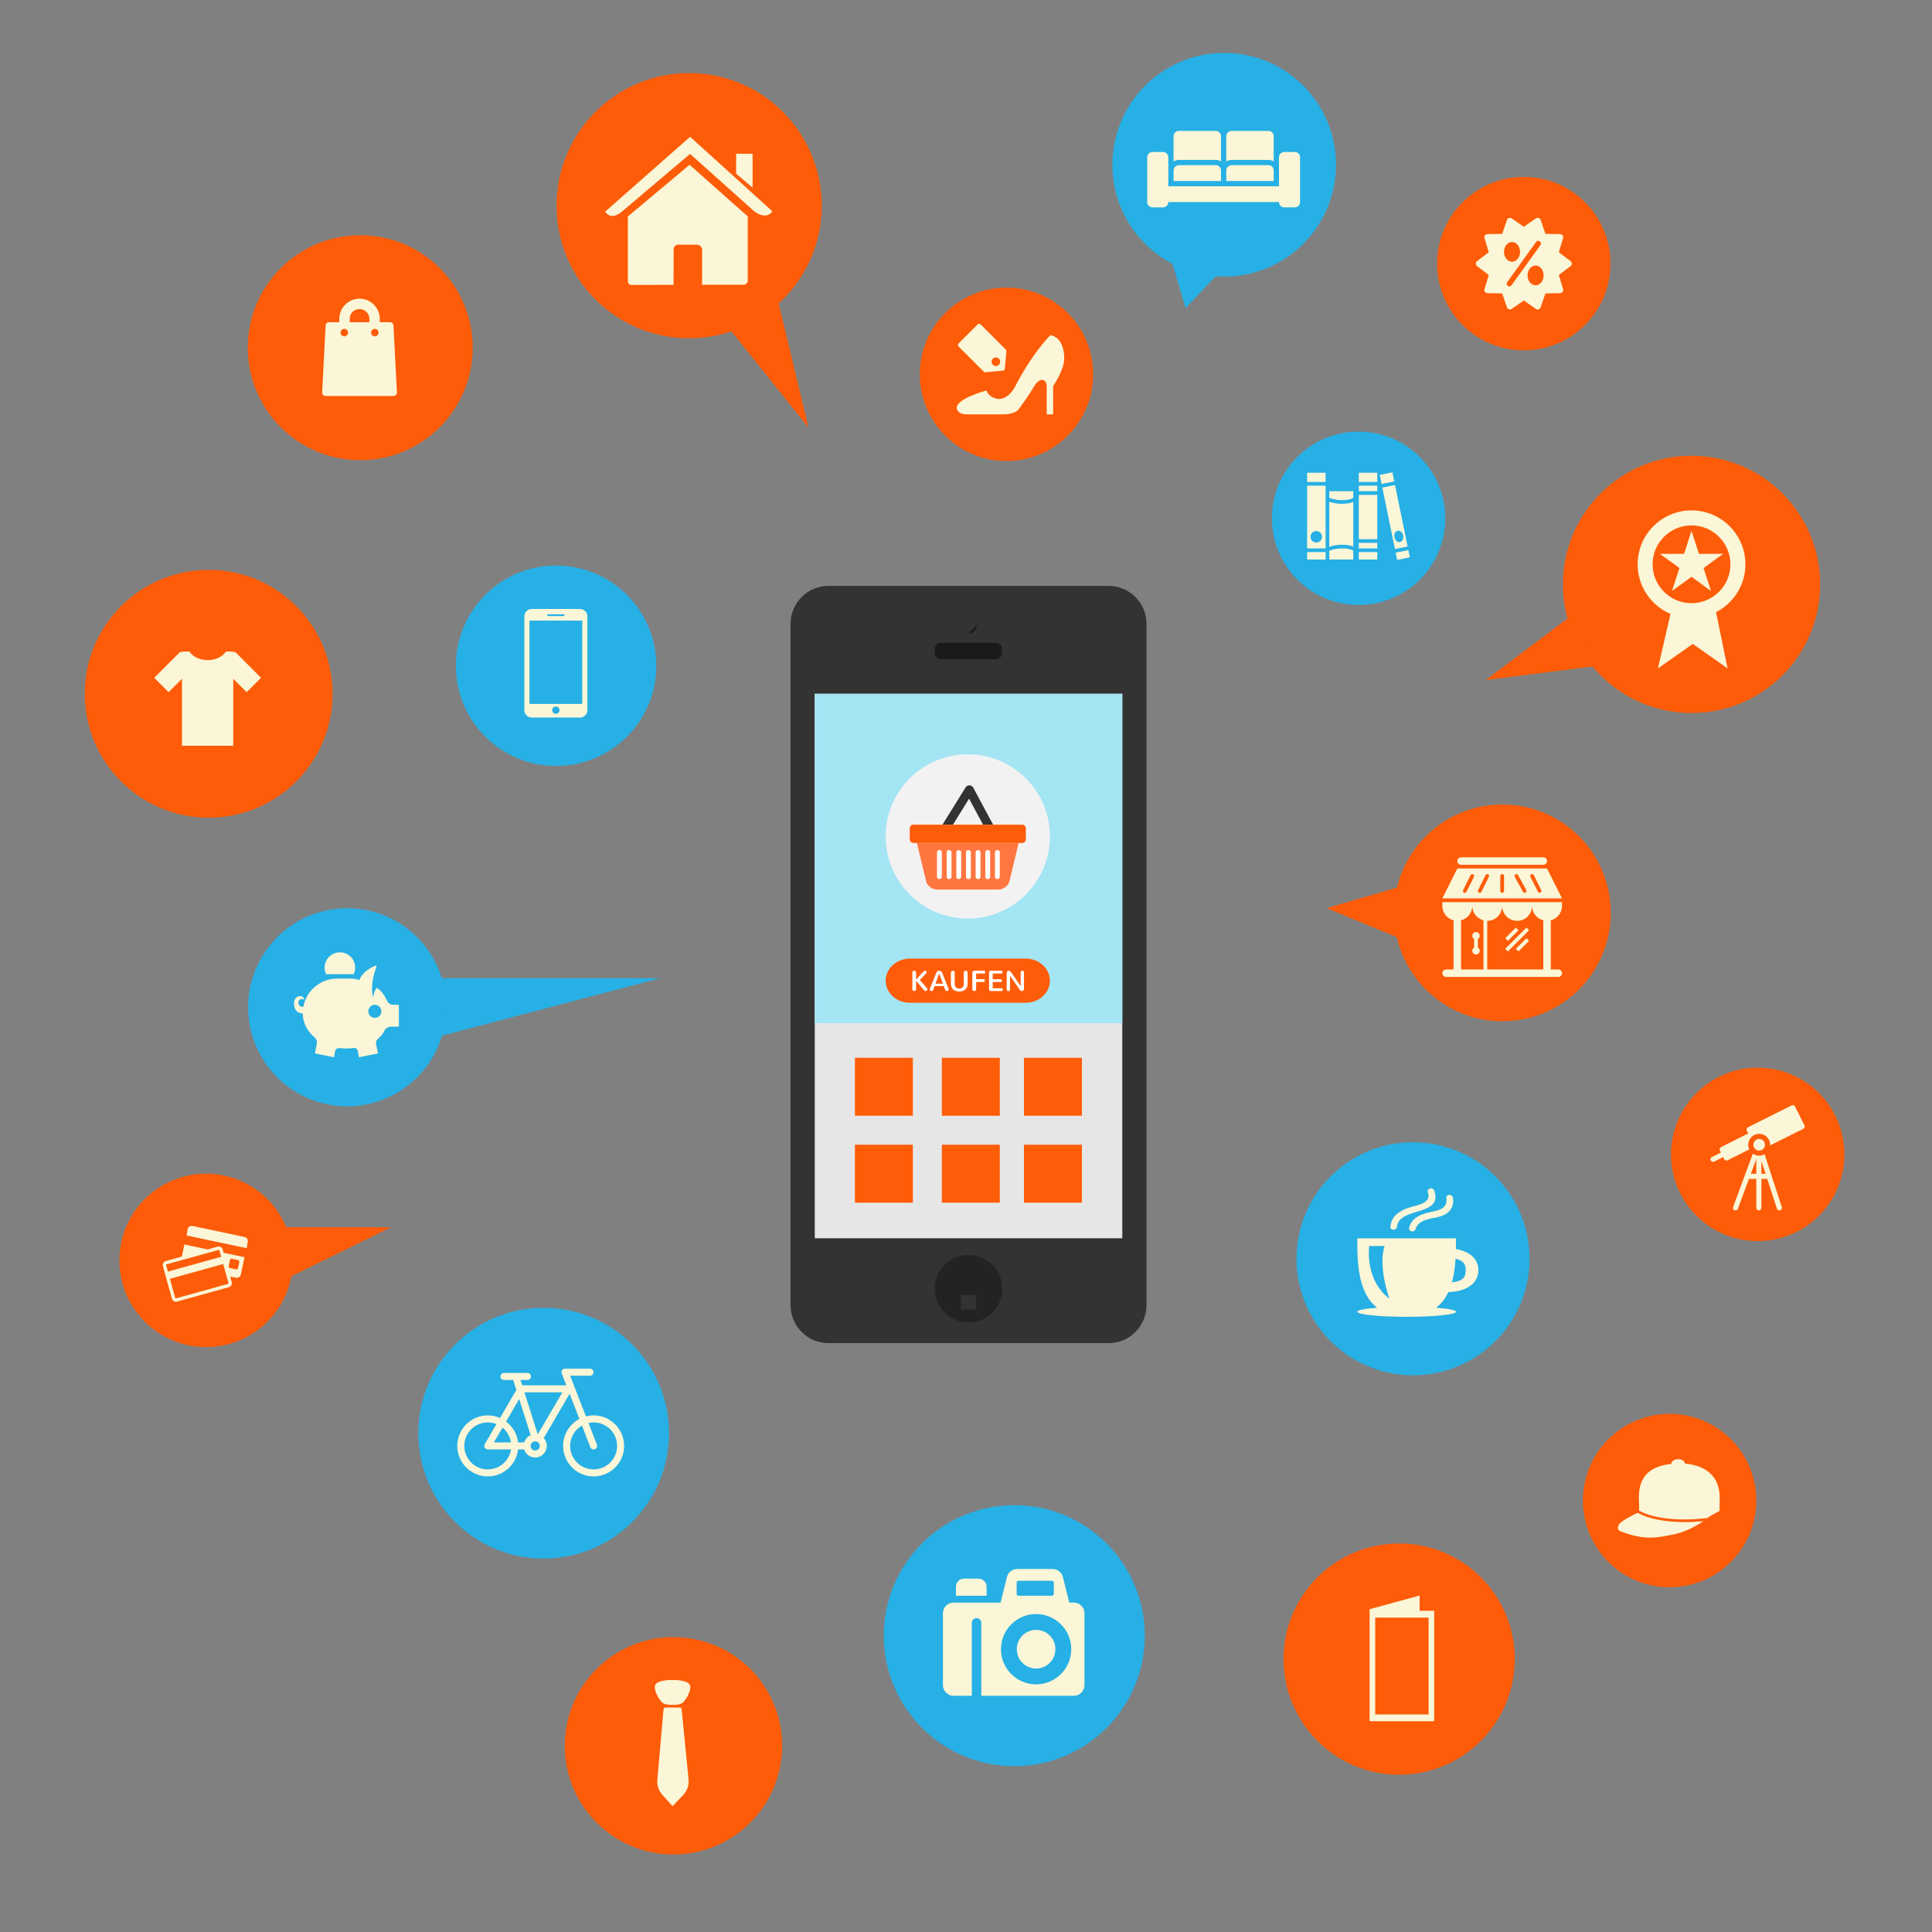 <?xml version="1.0" encoding="utf-8"?>
<!-- Generator: Adobe Illustrator 15.0.2, SVG Export Plug-In . SVG Version: 6.00 Build 0)  -->
<!DOCTYPE svg PUBLIC "-//W3C//DTD SVG 1.1//EN" "http://www.w3.org/Graphics/SVG/1.1/DTD/svg11.dtd">
<svg version="1.1" xmlns="http://www.w3.org/2000/svg" xmlns:xlink="http://www.w3.org/1999/xlink" x="0px" y="0px" width="400px"
	 height="400px" viewBox="0 0 400 400" style="enable-background:new 0 0 400 400;" xml:space="preserve">
<rect x="0" y="0" width="400" height="400" fill="#808080" stroke="none"/>
<style type="text/css">
<![CDATA[
	.st0{fill:#E6E6E6;}
	.st1{fill:#1A1A1A;}
	.st2{fill:#232323;}
	.st3{fill:#F2F2F2;}
	.st4{fill:#27B0E5;}
	.st5{fill:#FBF6D7;}
	.st6{fill:#FE5C09;}
	.st7{fill:#FF7640;}
	.st8{fill:#FFFFFF;}
	.st9{fill:none;}
	.st10{fill:none;stroke:#333333;stroke-width:3;stroke-miterlimit:10;}
	.st11{fill:#333333;}
	.st12{fill:#A4E5F4;}
]]>
</style>
<g id="Ebene_2">
	<path class="st11" d="M237.367,270.252c0,4.306-3.522,7.828-7.828,7.828h-58.033c-4.306,0-7.829-3.522-7.829-7.828V129.134
		c0-4.306,3.523-7.828,7.829-7.828h58.033c4.306,0,7.828,3.522,7.828,7.828V270.252z"/>
	<circle class="st2" cx="200.522" cy="266.808" r="6.993"/>
	<path class="st10" d="M202.088,269.625h-3.131"/>
	<rect x="168.688" y="143.642" class="st0" width="63.67" height="112.727"/>
	<path class="st11" d="M162.633,144.128v5.497"/>
	<path class="st11" d="M162.633,157.917v5.497"/>
	<rect x="168.688" y="143.642" class="st12" width="63.67" height="68.193"/>
	<circle class="st3" cx="200.37" cy="173.172" r="17.003"/>
	<g>
		<path class="st6" d="M217.373,203.041c0,2.515-2.25,4.572-5,4.572h-24.006c-2.75,0-5-2.058-5-4.572c0-2.516,2.25-4.573,5-4.573
			h24.006C215.123,198.468,217.373,200.525,217.373,203.041z"/>
	</g>
	<line class="st9" x1="183.367" y1="201.734" x2="217.373" y2="201.734"/>
	<path class="st7" d="M200.37,174.523h-10.54c0.006,0.023,0.011,0.047,0.018,0.071l1.941,8.022c0.267,0.855,1.271,1.555,2.23,1.555
		h6.35h6.351c0.96,0,1.963-0.699,2.229-1.555l1.941-8.022c0.007-0.024,0.013-0.048,0.019-0.071H200.37z"/>
	<path class="st11" d="M200.635,165.356l2.887,5.384h2.092l-4.109-7.662c-0.154-0.29-0.453-0.476-0.782-0.485
		c-0.329-0.011-0.639,0.156-0.813,0.436l-4.782,7.711h2.169L200.635,165.356z"/>
	<path class="st6" d="M211.648,170.74h-6.127h-2.091h-3.061h-3.164h-2.169h-5.946c-0.406,0-0.735,0.33-0.735,0.736v2.311
		c0,0.407,0.33,0.736,0.735,0.736h0.74h10.54h10.541h0.738c0.406,0,0.736-0.329,0.736-0.736v-2.311
		C212.385,171.069,212.055,170.74,211.648,170.74z"/>
	<path class="st1" d="M207.446,135.223c0,0.692-0.562,1.252-1.253,1.252h-11.412c-0.692,0-1.252-0.561-1.252-1.252v-0.905
		c0-0.692,0.561-1.252,1.252-1.252h11.412c0.691,0,1.253,0.561,1.253,1.252V135.223z"/>
	<path class="st1" d="M202.297,129.377c0,0.98-0.795,1.774-1.774,1.774"/>
	<path class="st8" d="M201,181.531c0,0.259-0.21,0.469-0.469,0.469h-0.063c-0.259,0-0.469-0.21-0.469-0.469v-5.063
		c0-0.259,0.21-0.469,0.469-0.469h0.063c0.259,0,0.469,0.21,0.469,0.469V181.531z"/>
	<path class="st8" d="M199,181.531c0,0.259-0.21,0.469-0.469,0.469h-0.063c-0.259,0-0.469-0.21-0.469-0.469v-5.063
		c0-0.259,0.21-0.469,0.469-0.469h0.063c0.259,0,0.469,0.21,0.469,0.469V181.531z"/>
	<path class="st8" d="M197,181.531c0,0.259-0.21,0.469-0.469,0.469h-0.063c-0.259,0-0.469-0.21-0.469-0.469v-5.063
		c0-0.259,0.21-0.469,0.469-0.469h0.063c0.259,0,0.469,0.21,0.469,0.469V181.531z"/>
	<path class="st8" d="M195,181.531c0,0.259-0.21,0.469-0.469,0.469h-0.063c-0.259,0-0.469-0.21-0.469-0.469v-5.063
		c0-0.259,0.21-0.469,0.469-0.469h0.063c0.259,0,0.469,0.21,0.469,0.469V181.531z"/>
	<path class="st8" d="M207,181.531c0,0.259-0.21,0.469-0.469,0.469h-0.063c-0.259,0-0.469-0.21-0.469-0.469v-5.063
		c0-0.259,0.21-0.469,0.469-0.469h0.063c0.259,0,0.469,0.21,0.469,0.469V181.531z"/>
	<path class="st8" d="M205,181.531c0,0.259-0.21,0.469-0.469,0.469h-0.063c-0.259,0-0.469-0.21-0.469-0.469v-5.063
		c0-0.259,0.21-0.469,0.469-0.469h0.063c0.259,0,0.469,0.21,0.469,0.469V181.531z"/>
	<path class="st8" d="M203,181.531c0,0.259-0.21,0.469-0.469,0.469h-0.063c-0.259,0-0.469-0.21-0.469-0.469v-5.063
		c0-0.259,0.21-0.469,0.469-0.469h0.063c0.259,0,0.469,0.21,0.469,0.469V181.531z"/>
	<g>
		<path class="st8" d="M189.665,204.815c0,0.063-0.011,0.117-0.034,0.163s-0.052,0.084-0.089,0.115s-0.079,0.055-0.125,0.07
			s-0.093,0.023-0.142,0.023s-0.096-0.008-0.142-0.023s-0.087-0.038-0.123-0.068s-0.065-0.069-0.086-0.116s-0.032-0.102-0.032-0.164
			v-3.469c0-0.063,0.011-0.117,0.034-0.164s0.052-0.085,0.088-0.116c0.036-0.029,0.077-0.053,0.123-0.068s0.093-0.023,0.142-0.023
			s0.096,0.008,0.142,0.023s0.087,0.039,0.123,0.068c0.036,0.031,0.065,0.069,0.088,0.116s0.034,0.102,0.034,0.164v1.482
			l1.526-1.685c0.039-0.059,0.084-0.101,0.136-0.126s0.105-0.038,0.16-0.038c0.047,0,0.092,0.008,0.136,0.025
			c0.044,0.016,0.083,0.039,0.117,0.068s0.062,0.064,0.083,0.104c0.021,0.041,0.032,0.084,0.032,0.131
			c0,0.064-0.023,0.13-0.07,0.196l-1.354,1.397l1.506,1.708c0.027,0.037,0.046,0.074,0.057,0.11s0.016,0.07,0.016,0.104
			c0,0.051-0.011,0.098-0.034,0.143c-0.022,0.043-0.052,0.082-0.089,0.113c-0.037,0.033-0.08,0.059-0.127,0.076
			c-0.048,0.02-0.096,0.028-0.145,0.028c-0.057,0-0.112-0.013-0.166-0.04c-0.054-0.025-0.1-0.07-0.139-0.133l-1.646-1.934V204.815z"
			/>
		<path class="st8" d="M196.397,204.728c0.014,0.039,0.021,0.078,0.021,0.117c0,0.053-0.011,0.101-0.034,0.142
			c-0.022,0.043-0.052,0.078-0.089,0.107s-0.079,0.052-0.126,0.067s-0.095,0.023-0.144,0.023c-0.072,0-0.14-0.02-0.204-0.06
			s-0.106-0.104-0.127-0.189l-0.305-0.782h-1.878l-0.302,0.782c-0.023,0.088-0.066,0.151-0.127,0.19s-0.127,0.059-0.198,0.059
			c-0.047,0-0.094-0.008-0.141-0.023s-0.088-0.038-0.125-0.067s-0.065-0.064-0.088-0.105s-0.034-0.087-0.034-0.138
			c0-0.02,0.001-0.04,0.004-0.06c0.003-0.021,0.009-0.042,0.019-0.063l1.23-3.076c0.049-0.137,0.098-0.249,0.146-0.335
			c0.049-0.088,0.101-0.156,0.157-0.205c0.056-0.051,0.116-0.085,0.182-0.104s0.138-0.029,0.218-0.029
			c0.082,0,0.156,0.01,0.223,0.03c0.066,0.021,0.127,0.057,0.183,0.107s0.108,0.119,0.157,0.207
			c0.049,0.086,0.097,0.196,0.144,0.329L196.397,204.728z M194.446,201.578l-0.773,2.083h1.556l-0.771-2.083H194.446z"/>
		<path class="st8" d="M196.878,201.355c0-0.063,0.011-0.117,0.034-0.166c0.022-0.047,0.052-0.087,0.088-0.118
			s0.078-0.055,0.125-0.07s0.096-0.023,0.146-0.023c0.049,0,0.097,0.008,0.144,0.023s0.089,0.039,0.126,0.07
			s0.067,0.071,0.089,0.118c0.022,0.049,0.034,0.104,0.034,0.166v2.37c0,0.166,0.027,0.31,0.081,0.429
			c0.054,0.121,0.125,0.221,0.212,0.299c0.088,0.08,0.188,0.139,0.3,0.176c0.112,0.039,0.227,0.058,0.344,0.058
			c0.119,0,0.235-0.019,0.347-0.058c0.112-0.037,0.212-0.096,0.3-0.176c0.088-0.078,0.158-0.178,0.213-0.299
			c0.053-0.119,0.08-0.263,0.08-0.429v-2.37c0-0.063,0.011-0.117,0.033-0.166c0.022-0.047,0.053-0.087,0.09-0.118
			s0.079-0.055,0.126-0.07s0.096-0.023,0.146-0.023c0.049,0,0.097,0.008,0.144,0.023s0.089,0.039,0.126,0.07
			s0.066,0.071,0.089,0.118c0.022,0.049,0.034,0.104,0.034,0.166v2.394c0,0.258-0.046,0.482-0.138,0.674s-0.216,0.351-0.372,0.478
			s-0.34,0.222-0.55,0.284c-0.209,0.063-0.433,0.094-0.669,0.094s-0.459-0.031-0.668-0.094s-0.392-0.157-0.548-0.284
			s-0.28-0.286-0.371-0.478s-0.136-0.416-0.136-0.674V201.355z"/>
		<path class="st8" d="M201.311,201.361c0-0.055,0.01-0.105,0.031-0.154c0.02-0.047,0.048-0.088,0.083-0.123
			c0.035-0.033,0.075-0.061,0.122-0.08c0.045-0.02,0.094-0.029,0.145-0.029h2.021c0.049,0,0.091,0.008,0.127,0.025
			c0.036,0.016,0.066,0.039,0.092,0.066c0.023,0.027,0.042,0.058,0.054,0.093c0.012,0.033,0.018,0.069,0.018,0.106
			c0,0.035-0.006,0.07-0.018,0.105s-0.03,0.066-0.054,0.094c-0.025,0.027-0.056,0.05-0.092,0.065
			c-0.036,0.018-0.078,0.025-0.127,0.025h-1.614v1.166h1.532c0.049,0,0.091,0.009,0.127,0.025s0.066,0.038,0.092,0.065
			c0.023,0.027,0.042,0.059,0.054,0.094s0.018,0.07,0.018,0.105c0,0.037-0.006,0.073-0.018,0.108s-0.03,0.066-0.054,0.094
			c-0.025,0.027-0.056,0.05-0.092,0.066s-0.078,0.024-0.127,0.024h-1.532v1.506c0,0.063-0.012,0.118-0.034,0.165
			c-0.022,0.049-0.052,0.088-0.089,0.119s-0.08,0.055-0.128,0.07s-0.096,0.023-0.145,0.023s-0.097-0.008-0.144-0.023
			s-0.089-0.039-0.126-0.07s-0.067-0.07-0.09-0.119c-0.022-0.047-0.033-0.103-0.033-0.165V201.361z"/>
		<path class="st8" d="M205.157,205.188c-0.051,0-0.1-0.01-0.146-0.031c-0.046-0.02-0.086-0.047-0.121-0.082
			c-0.035-0.033-0.063-0.073-0.085-0.119s-0.032-0.095-0.032-0.146v-3.457c0-0.049,0.009-0.097,0.027-0.142
			c0.019-0.047,0.045-0.087,0.08-0.122c0.033-0.035,0.073-0.063,0.118-0.083c0.045-0.021,0.094-0.031,0.146-0.031h2.133
			c0.049,0,0.091,0.008,0.128,0.025c0.035,0.016,0.065,0.039,0.09,0.066s0.043,0.058,0.055,0.093
			c0.012,0.033,0.018,0.069,0.018,0.106c0,0.035-0.006,0.07-0.018,0.105s-0.03,0.066-0.055,0.094s-0.055,0.05-0.09,0.065
			c-0.037,0.018-0.079,0.025-0.128,0.025h-1.74v1.187h1.629c0.049,0,0.092,0.009,0.129,0.024c0.037,0.018,0.067,0.039,0.093,0.066
			c0.023,0.027,0.042,0.059,0.054,0.092c0.012,0.035,0.018,0.07,0.018,0.107c0,0.035-0.007,0.07-0.019,0.105
			c-0.014,0.035-0.032,0.066-0.057,0.094s-0.055,0.05-0.09,0.066c-0.037,0.017-0.079,0.024-0.128,0.024h-1.629v1.286h1.805
			c0.049,0,0.091,0.009,0.128,0.025c0.035,0.017,0.065,0.038,0.09,0.065s0.043,0.059,0.055,0.093s0.018,0.069,0.018,0.106
			c0,0.035-0.006,0.07-0.018,0.105s-0.03,0.066-0.055,0.094s-0.055,0.05-0.09,0.065c-0.037,0.018-0.079,0.025-0.128,0.025H205.157z"
			/>
		<path class="st8" d="M208.43,201.443c0-0.074,0.011-0.141,0.033-0.197c0.022-0.059,0.054-0.107,0.093-0.146
			c0.039-0.041,0.083-0.07,0.134-0.092c0.049-0.02,0.103-0.03,0.159-0.03c0.074,0,0.147,0.019,0.222,0.056
			c0.072,0.037,0.14,0.094,0.2,0.17l2.048,2.95v-2.845c0-0.055,0.01-0.104,0.029-0.145c0.02-0.043,0.045-0.077,0.078-0.104
			c0.031-0.027,0.068-0.048,0.111-0.063c0.041-0.015,0.084-0.022,0.127-0.022s0.085,0.007,0.126,0.021s0.077,0.034,0.11,0.063
			c0.031,0.027,0.058,0.063,0.077,0.105c0.02,0.041,0.029,0.09,0.029,0.145v3.413c0,0.074-0.012,0.141-0.035,0.198
			s-0.055,0.105-0.094,0.145s-0.085,0.069-0.136,0.091c-0.053,0.021-0.106,0.032-0.163,0.032c-0.072,0-0.146-0.018-0.218-0.055
			c-0.074-0.035-0.142-0.093-0.204-0.171l-2.036-2.936v2.83c0,0.055-0.01,0.103-0.031,0.144c-0.02,0.041-0.047,0.076-0.078,0.104
			c-0.033,0.029-0.07,0.05-0.111,0.063c-0.043,0.014-0.085,0.021-0.128,0.021s-0.085-0.007-0.126-0.021s-0.078-0.034-0.109-0.062
			c-0.033-0.027-0.059-0.062-0.078-0.103s-0.029-0.09-0.029-0.146V201.443z"/>
	</g>
	<rect x="177" y="219" class="st6" width="12" height="12"/>
	<rect x="195" y="219" class="st6" width="12" height="12"/>
	<rect x="212" y="219" class="st6" width="12" height="12"/>
	<rect x="177" y="237" class="st6" width="12" height="12"/>
	<rect x="195" y="237" class="st6" width="12" height="12"/>
	<rect x="212" y="237" class="st6" width="12" height="12"/>
</g>
<g id="Ebene_1">
	<g>
		<path class="st4" d="M299.228,107.307c0,9.914-8.034,17.949-17.948,17.949c-9.912,0-17.948-8.035-17.948-17.949
			c0-9.913,8.036-17.949,17.948-17.949C291.193,89.358,299.228,97.394,299.228,107.307"/>
		<path class="st5" d="M270.628,97.88h3.82v1.91h-3.82V97.88z M270.628,100.556h3.82v12.987h-3.82V100.556z M271.328,111.139
			c0,0.659,0.536,1.195,1.194,1.195c0.66,0,1.194-0.536,1.194-1.195c0-0.659-0.534-1.192-1.194-1.192
			C271.864,109.947,271.328,110.48,271.328,111.139 M270.628,115.837h3.82v-1.529h-3.82V115.837z M275.212,114.042v1.795h4.968
			v-1.805c-0.202-0.145-0.834-0.488-2.292-0.488C276.504,113.544,275.619,113.855,275.212,114.042 M275.212,103.051
			c0.407,0.187,1.292,0.495,2.676,0.495c1.45,0,2.082-0.336,2.292-0.488v-1.358h-4.968V103.051z M275.212,103.878v9.336
			c0.556-0.208,1.441-0.436,2.676-0.436c1.115,0,1.836,0.188,2.292,0.386v-9.241c-0.456,0.202-1.177,0.386-2.292,0.386
			C276.653,104.311,275.768,104.085,275.212,103.878 M288.28,97.792l-2.619,0.539l0.385,1.872l2.619-0.537L288.28,97.792z
			 M291.43,113.141l-2.62,0.536l-2.611-12.724l2.62-0.537L291.43,113.141z M290.521,110.872c-0.134-0.646-0.649-1.088-1.152-0.982
			c-0.503,0.104-0.805,0.709-0.671,1.355c0.133,0.648,0.647,1.086,1.15,0.984C290.353,112.127,290.653,111.518,290.521,110.872
			 M291.583,113.887l-2.619,0.538l0.307,1.496l2.619-0.535L291.583,113.887z M281.326,99.79h3.819v-1.91h-3.819V99.79z
			 M281.326,115.837h3.819v-1.529h-3.819V115.837z M281.326,111.633h3.819v-9.17h-3.819V111.633z M281.326,113.544h3.819v-1.145
			h-3.819V113.544z M281.326,101.699h3.819v-1.144h-3.819V101.699z"/>
	</g>
	<g>
		<path class="st6" d="M363.625,310.677c0,9.913-8.037,17.95-17.952,17.95c-9.912,0-17.947-8.037-17.947-17.95
			s8.035-17.949,17.947-17.949C355.588,292.728,363.625,300.764,363.625,310.677"/>
		<path class="st5" d="M348.808,315.135c-4.051,0-7.564-0.682-9.768-1.932c-0.758,0.367-3.145,1.561-3.776,2.31
			c-0.13,0.157-0.28,0.556-0.29,0.755c-0.01,0.156,0.17,0.602,0.17,0.602c5.359,2.264,8.355,1.403,11.354,0.811
			c3.185-0.628,6.072-2.666,6.072-2.666c0.027-0.023,0.055-0.052,0.082-0.078C351.336,315.066,350.047,315.135,348.808,315.135"/>
		<path class="st5" d="M348.896,303.014h-0.046c-0.039-0.505-0.65-0.906-1.4-0.906c-0.779,0-1.408,0.428-1.408,0.952
			c0,0.012,0.004,0.019,0.004,0.026c-7.121,0.742-6.83,5.727-6.684,8.414c0.023,0.471-0.008,0.938-0.041,1.24
			c2.906,1.653,8.268,2.262,14.118,1.563c1.084-0.748,2.563-1.462,2.563-1.462s0.092-2.771,0-3.681
			C355.521,304.351,351.41,303.246,348.896,303.014"/>
	</g>
	<g>
		<path class="st4" d="M237.021,338.646c0,14.924-12.098,27.021-27.02,27.021c-14.923,0-27.021-12.098-27.021-27.021
			c0-14.921,12.098-27.02,27.021-27.02C224.923,311.627,237.021,323.726,237.021,338.646"/>
		<path class="st5" d="M204.261,328.518c0-0.924-0.755-1.676-1.684-1.676h-2.99c-0.926,0-1.678,0.752-1.678,1.676v1.865h6.352
			V328.518z"/>
		<path class="st5" d="M214.515,337.451c-2.206,0-3.996,1.793-3.996,3.996c0,2.206,1.79,4.002,3.996,4.002
			c2.203,0,3.996-1.796,3.996-4.002C218.511,339.244,216.718,337.451,214.515,337.451"/>
		<path class="st5" d="M222.33,331.805h-0.947l-1.325-5.293c-0.242-0.979-1.125-1.666-2.132-1.666h-7.312
			c-1.011,0-1.887,0.687-2.132,1.666l-1.325,5.293h-9.738c-1.214,0-2.194,0.984-2.194,2.196v14.896c0,1.214,0.98,2.198,2.194,2.198
			h3.787V335.99c0-0.543,0.436-0.979,0.977-0.979s0.977,0.436,0.977,0.979v15.105h19.171c1.212,0,2.196-0.984,2.196-2.198v-14.896
			C224.526,332.789,223.542,331.805,222.33,331.805 M210.485,327.654c0-0.199,0.165-0.364,0.365-0.364h6.96
			c0.202,0,0.368,0.165,0.368,0.364v2.361c0,0.201-0.166,0.367-0.368,0.367h-6.96c-0.2,0-0.365-0.166-0.365-0.367V327.654z
			 M214.515,348.729c-4.015,0-7.281-3.266-7.281-7.28c0-4.009,3.267-7.278,7.281-7.278c4.012,0,7.277,3.27,7.277,7.278
			C221.792,345.463,218.526,348.729,214.515,348.729"/>
	</g>
	<g>
		<path class="st6" d="M333.438,54.584c0,9.912-8.036,17.949-17.949,17.949s-17.95-8.037-17.95-17.949
			c0-9.914,8.037-17.95,17.95-17.95S333.438,44.67,333.438,54.584"/>
		<path class="st5" d="M325.172,54.065l-2.435-1.836l0.886-2.922c0.063-0.195,0.026-0.404-0.095-0.569
			c-0.117-0.163-0.308-0.261-0.51-0.267l-3.052-0.054l-0.996-2.884c-0.065-0.194-0.219-0.345-0.41-0.408
			c-0.194-0.059-0.404-0.031-0.571,0.087l-2.502,1.752l-2.502-1.752c-0.165-0.118-0.377-0.146-0.568-0.087
			c-0.195,0.063-0.346,0.214-0.414,0.408l-0.994,2.884l-3.052,0.054c-0.2,0.006-0.391,0.104-0.511,0.267
			c-0.119,0.165-0.154,0.374-0.095,0.569l0.886,2.922l-2.432,1.836c-0.162,0.124-0.259,0.315-0.259,0.518
			c0,0.204,0.097,0.395,0.259,0.516l2.432,1.842l-0.886,2.918c-0.06,0.193-0.024,0.404,0.095,0.566
			c0.12,0.165,0.311,0.266,0.511,0.27l3.052,0.056l0.994,2.886c0.068,0.193,0.219,0.34,0.414,0.402
			c0.191,0.064,0.403,0.031,0.568-0.082l2.502-1.752l2.502,1.752c0.109,0.076,0.238,0.116,0.371,0.116
			c0.066,0,0.135-0.013,0.2-0.034c0.191-0.063,0.345-0.209,0.41-0.402l0.996-2.886l3.052-0.056c0.202-0.004,0.393-0.104,0.51-0.27
			c0.121-0.162,0.157-0.373,0.095-0.566l-0.886-2.918l2.435-1.842c0.159-0.121,0.257-0.312,0.257-0.516
			C325.429,54.38,325.331,54.189,325.172,54.065 M313.047,50.098c0.921,0,1.665,0.916,1.665,2.045c0,1.131-0.744,2.046-1.665,2.046
			c-0.917,0-1.662-0.915-1.662-2.046C311.385,51.014,312.13,50.098,313.047,50.098 M312.943,59.075
			c-0.104,0.148-0.272,0.231-0.452,0.231c-0.116,0-0.228-0.034-0.323-0.104c-0.248-0.176-0.304-0.524-0.127-0.771l5.992-8.342
			c0.103-0.145,0.272-0.23,0.45-0.23c0.116,0,0.229,0.037,0.325,0.104c0.247,0.182,0.304,0.527,0.126,0.776L312.943,59.075z
			 M317.927,59.069c-0.918,0-1.662-0.916-1.662-2.046s0.744-2.046,1.662-2.046c0.919,0,1.663,0.916,1.663,2.046
			S318.846,59.069,317.927,59.069"/>
	</g>
	<g>
		<path class="st6" d="M97.87,71.99c0,12.86-10.426,23.286-23.285,23.286c-12.861,0-23.288-10.426-23.288-23.286
			c0-12.861,10.427-23.288,23.288-23.288C87.444,48.703,97.87,59.129,97.87,71.99"/>
		<path class="st5" d="M82.174,81.192l-0.715-13.801c-0.02-0.383-0.337-0.685-0.723-0.685h-2.107v-0.679
			c0-2.309-1.88-4.19-4.189-4.19c-2.31,0-4.191,1.881-4.191,4.19v0.679h-2.11c-0.382,0-0.699,0.302-0.72,0.685l-0.717,13.837
			c-0.009,0.196,0.062,0.39,0.199,0.536c0.134,0.142,0.326,0.225,0.522,0.225h14.032c0.398,0,0.723-0.324,0.723-0.723
			C82.178,81.24,82.176,81.216,82.174,81.192 M71.279,69.632c-0.428,0-0.774-0.346-0.774-0.773s0.346-0.773,0.774-0.773
			c0.426,0,0.772,0.346,0.772,0.773S71.705,69.632,71.279,69.632 M76.481,66.707h-4.083v-0.679c0-1.125,0.916-2.04,2.042-2.04
			c1.125,0,2.041,0.915,2.041,2.04V66.707z M77.603,69.632c-0.428,0-0.775-0.346-0.775-0.773s0.347-0.773,0.775-0.773
			c0.426,0,0.771,0.346,0.771,0.773S78.029,69.632,77.603,69.632"/>
	</g>
	<g>
		<path class="st4" d="M135.883,137.84c0,11.458-9.29,20.747-20.75,20.747c-11.458,0-20.747-9.289-20.747-20.747
			c0-11.46,9.289-20.749,20.747-20.749C126.593,117.091,135.883,126.38,135.883,137.84"/>
		<path class="st5" d="M120.094,126.085h-10.017c-0.834,0-1.518,0.684-1.518,1.516v19.436c0,0.831,0.684,1.516,1.518,1.516h10.017
			c0.834,0,1.518-0.685,1.518-1.516v-19.436C121.612,126.769,120.928,126.085,120.094,126.085 M113.485,127.179h3.203
			c0.102,0,0.185,0.08,0.185,0.186c0,0.1-0.083,0.182-0.185,0.182h-3.203c-0.105,0-0.186-0.082-0.186-0.182
			C113.299,127.259,113.379,127.179,113.485,127.179 M115.086,147.794c-0.42,0-0.758-0.34-0.758-0.758
			c0-0.423,0.338-0.76,0.758-0.76c0.419,0,0.758,0.337,0.758,0.76C115.844,147.454,115.505,147.794,115.086,147.794
			 M120.555,145.744h-10.939v-17.253h10.939V145.744z"/>
	</g>
	<g>
		<path class="st6" d="M381.861,239.003c0,9.912-8.036,17.949-17.949,17.949s-17.949-8.037-17.949-17.949
			c0-9.914,8.036-17.949,17.949-17.949S381.861,229.089,381.861,239.003"/>
		<path class="st5" d="M365.338,238.972c-0.332,0.188-0.712,0.299-1.118,0.299c-0.488,0-0.938-0.156-1.308-0.42l-4.088,11.037
			c-0.101,0.275,0.038,0.578,0.312,0.681c0.062,0.022,0.123,0.033,0.185,0.033c0.213,0,0.415-0.134,0.496-0.346l2.286-6.178h1.52
			v5.993c0,0.292,0.236,0.53,0.529,0.53c0.29,0,0.528-0.238,0.528-0.53v-5.993h1.209l2.006,6.159
			c0.071,0.221,0.279,0.364,0.502,0.364c0.054,0,0.11-0.008,0.163-0.028c0.278-0.088,0.43-0.387,0.34-0.664L365.338,238.972z
			 M363.622,243.021h-1.127l1.127-3.045V243.021z M364.68,243.021v-2.662l0.865,2.662H364.68z M373.625,233.403
			c-0.047,0.134-0.142,0.242-0.267,0.305l-6.886,3.442c0.004-0.046,0.008-0.094,0.008-0.142c0-1.245-1.015-2.263-2.262-2.263
			c-1.246,0-2.265,1.018-2.265,2.263c0,0.346,0.081,0.674,0.222,0.965l-4.495,2.248c-0.075,0.037-0.154,0.055-0.235,0.055
			c-0.193,0-0.38-0.107-0.474-0.293l-0.209-0.419l-1.863,0.933c-0.076,0.037-0.156,0.054-0.233,0.054
			c-0.195,0-0.382-0.106-0.474-0.291c-0.133-0.261-0.026-0.579,0.235-0.708l1.863-0.932l-0.21-0.42
			c-0.063-0.125-0.073-0.27-0.028-0.401c0.044-0.132,0.139-0.243,0.265-0.308l5.636-2.815l-0.293-0.585
			c-0.063-0.123-0.073-0.271-0.028-0.404c0.044-0.132,0.141-0.242,0.265-0.304l9.041-4.519c0.262-0.133,0.579-0.025,0.708,0.237
			l1.949,3.896C373.657,233.125,373.668,233.271,373.625,233.403 M365.422,237.009c0,0.666-0.539,1.205-1.202,1.205
			c-0.666,0-1.206-0.539-1.206-1.205c0-0.664,0.54-1.205,1.206-1.205C364.883,235.804,365.422,236.345,365.422,237.009"/>
	</g>
	<g>
		<path class="st6" d="M161.93,361.45c0,12.427-10.074,22.5-22.499,22.5c-12.428,0-22.5-10.073-22.5-22.5s10.072-22.5,22.5-22.5
			C151.856,338.95,161.93,349.023,161.93,361.45"/>
		<path class="st5" d="M142.929,349.294c-0.004,1.105-0.915,2.576-1.467,3.129c-0.554,0.549-1.479,0.549-2.214,0.549
			c-0.738,0-1.66,0-2.214-0.549c-0.552-0.553-1.464-2.023-1.466-3.129c-0.006-1.289,2.246-1.471,3.68-1.471
			C140.683,347.823,142.933,348.005,142.929,349.294 M137.38,353.861l-1.288,14.653c-0.1,1.119,0.271,2.229,1.021,3.063l2.135,2.372
			l2.221-2.337c0.81-0.853,1.208-2.018,1.093-3.186l-1.438-14.569c-0.021-0.188-0.18-0.333-0.369-0.333h-3.009
			C137.554,353.524,137.396,353.673,137.38,353.861"/>
	</g>
	<g>
		<path class="st6" d="M68.855,143.642c0,14.167-11.486,25.654-25.654,25.654c-14.168,0-25.654-11.487-25.654-25.654
			c0-14.17,11.486-25.654,25.654-25.654C57.37,117.988,68.855,129.472,68.855,143.642"/>
		<path class="st5" d="M48.604,134.886l-0.308,0.307v-0.307h-1.513c-0.682,1.054-2.121,1.781-3.795,1.781
			c-1.668,0-3.108-0.728-3.792-1.781h-1.512v0.307l-0.306-0.307l-5.442,5.445l2.974,2.976l2.771-2.775v13.872h10.612v-13.872
			l2.774,2.775l2.976-2.976L48.604,134.886z"/>
	</g>
	<g>
		<path class="st4" d="M92.375,208.543c0,11.325-9.18,20.506-20.502,20.506c-11.324,0-20.504-9.181-20.504-20.506
			c0-11.322,9.18-20.502,20.504-20.502C83.195,188.041,92.375,197.221,92.375,208.543"/>
		<path class="st5" d="M81.381,208.029c-0.851,0-1.134-0.627-1.286-0.928c-0.396-0.774-1.022-1.956-2.113-2.587
			c-0.42,0.672-0.588,1.008-0.755,2.056c-0.672-3.399,0.58-5.676,0.761-6.68c-1.231,0.313-3.028,1.477-3.608,3.046
			c-0.304-0.178-1.209-0.332-1.477-0.332H69.75c-3.086,0-6.263,2.203-6.936,5.808c-0.463,0.125-1.035-0.163-1.035-0.834
			c0-0.919,1.145-0.89,1.203-0.472c0-1.346-2.108-1.144-2.108,0.598c0,1.775,1.107,2.091,1.81,2.109v0.026
			c0,1.893,0.916,3.614,2.405,4.902c0.213,0.184,0.646,0.645,0.5,1.384c-0.145,0.741-0.393,1.972-0.393,1.972l3.938,0.788
			c0,0,0.143-0.575,0.24-1.207c0.098-0.634,0.606-0.721,1.202-0.665c0.378,0.034,0.761,0.061,1.154,0.061
			c0.477,0,0.946-0.032,1.401-0.092c0.267-0.034,0.795-0.047,0.917,0.513c0.122,0.559,0.279,1.391,0.279,1.391l3.937-0.788
			c0,0-0.34-1.571-0.427-2.048c-0.088-0.477,0.261-0.838,0.432-0.988c0.58-0.513,1.065-1.097,1.323-1.668
			c0.153-0.346,0.681-0.843,1.423-0.843h1.568v-4.521H81.381z M77.609,210.742c-0.748,0-1.356-0.607-1.356-1.355
			c0-0.75,0.608-1.357,1.356-1.357c0.748,0,1.356,0.607,1.356,1.357C78.965,210.135,78.356,210.742,77.609,210.742 M67.523,201.7
			c-0.198-0.413-0.316-0.872-0.316-1.359c0-1.749,1.417-3.166,3.164-3.166c1.751,0,3.167,1.417,3.167,3.166
			c0,0.487-0.119,0.946-0.317,1.359H67.523z"/>
		<polygon class="st4" points="91.152,202.542 136.618,202.542 91.057,214.547 		"/>
	</g>
	<g>
		<path class="st6" d="M60.622,260.951c0,9.913-8.036,17.949-17.949,17.949s-17.95-8.036-17.95-17.949s8.037-17.948,17.95-17.948
			S60.622,251.038,60.622,260.951"/>
		<path class="st5" d="M50.642,256.105l-10.79-2.284c-0.457-0.099-0.91,0.196-1.005,0.652l-0.206,1.32l12.45,2.633l0.205-1.315
			C51.393,256.653,51.098,256.202,50.642,256.105"/>
		<path class="st5" d="M46.105,258.707c-0.125-0.456-0.602-0.721-1.054-0.595l-2.048,0.568l-4.829-1.024l-0.531,2.51l-3.318,0.92
			c-0.453,0.126-0.723,0.602-0.596,1.055l1.869,6.739c0.127,0.454,0.601,0.721,1.054,0.596l10.726-2.977
			c0.455-0.127,0.722-0.6,0.595-1.055l-0.32-1.158l1.203,0.255c0.457,0.099,0.91-0.195,1.007-0.652l0.76-3.598l-4.333-0.916
			L46.105,258.707z M47.343,262.13l0.266-1.252c0.039-0.188,0.226-0.311,0.414-0.27l1.253,0.265c0.187,0.04,0.309,0.226,0.269,0.414
			l-0.264,1.254c-0.041,0.188-0.227,0.307-0.414,0.269l-1.253-0.266C47.423,262.505,47.304,262.316,47.343,262.13 M34.512,261.759
			l2.967-0.822l7.003-1.944l0.753-0.209c0.016-0.005,0.029-0.006,0.042-0.006c0.061,0,0.133,0.039,0.154,0.115l0.09,0.319
			l0.276,0.999l-11.03,3.062l-0.367-1.319C34.378,261.871,34.428,261.782,34.512,261.759 M47.302,265.632
			c0.013,0.051-0.001,0.092-0.017,0.119c-0.015,0.025-0.042,0.061-0.094,0.075l-10.725,2.977c-0.015,0.002-0.026,0.005-0.042,0.005
			c-0.061,0-0.131-0.039-0.154-0.115l-1.09-3.929l11.03-3.063l0.674,2.424L47.302,265.632z"/>
		<polygon class="st6" points="55.408,254.092 80.956,254.092 56.669,266.03 		"/>
	</g>
	<g>
		<path class="st6" d="M170.135,42.584c0,15.161-12.291,27.451-27.453,27.451c-15.16,0-27.451-12.29-27.451-27.451
			c0-15.162,12.291-27.453,27.451-27.453C157.844,15.132,170.135,27.422,170.135,42.584"/>
		<path class="st5" d="M129.997,58.219c0,0-0.027,0.771,0.725,0.771c0.945,0,8.727-0.013,8.727-0.013l0.012-7.144
			c0,0-0.119-1.18,1.023-1.18h3.615c1.358,0,1.271,1.18,1.271,1.18l-0.014,7.124h8.539c0.959,0,0.916-0.961,0.916-0.961V44.811
			l-12.037-10.698l-12.777,10.698V58.219z"/>
		<path class="st5" d="M125.292,43.82c0,0,1.084,2.001,3.454,0l14.131-11.957l13.259,11.877c2.739,1.976,3.767,0,3.767,0
			l-17.025-15.414L125.292,43.82z"/>
		<polygon class="st5" points="155.811,31.831 152.405,31.831 152.415,35.961 155.811,38.847 		"/>
		<polygon class="st6" points="160.895,61.482 167.397,88.541 150.426,67.358 		"/>
	</g>
	<g>
		<path class="st4" d="M276.614,34.11c0,12.787-10.367,23.156-23.153,23.156c-12.788,0-23.155-10.369-23.155-23.156
			c0-12.789,10.367-23.154,23.155-23.154C266.247,10.956,276.614,21.321,276.614,34.11"/>
		<path class="st5" d="M238.612,42.928h2.182c0.602,0,1.09-0.486,1.09-1.09H264.8c0,0.604,0.487,1.09,1.091,1.09h2.184
			c0.603,0,1.088-0.486,1.088-1.09v-9.274c0-0.602-0.485-1.095-1.088-1.095h-2.184c-0.604,0-1.091,0.493-1.091,1.095v6.001h-22.916
			v-6.001c0-0.602-0.488-1.095-1.09-1.095h-2.182c-0.605,0-1.093,0.493-1.093,1.095v9.274
			C237.52,42.442,238.007,42.928,238.612,42.928"/>
		<path class="st5" d="M251.717,33.109c0.395,0,0.762,0.114,1.077,0.302V28.2c0-0.604-0.485-1.094-1.09-1.094h-7.636
			c-0.605,0-1.093,0.489-1.093,1.094v5.219c0.328-0.191,0.704-0.31,1.113-0.31H251.717z"/>
		<path class="st5" d="M252.794,35.292c0-0.602-0.48-1.095-1.083-1.095h-7.622c-0.602,0-1.113,0.493-1.113,1.095v2.182h9.818V35.292
			z"/>
		<path class="st5" d="M262.627,33.109c0.395,0,0.764,0.114,1.081,0.302V28.2c0-0.604-0.489-1.094-1.093-1.094h-7.635
			c-0.605,0-1.093,0.489-1.093,1.094v5.219c0.328-0.191,0.705-0.31,1.113-0.31H262.627z"/>
		<path class="st5" d="M263.708,35.292c0-0.602-0.484-1.095-1.085-1.095h-7.622c-0.603,0-1.113,0.493-1.113,1.095v2.182h9.82V35.292
			z"/>
		<polygon class="st4" points="253.723,55.069 245.461,63.78 242.048,52.27 		"/>
	</g>
	<g>
		<path class="st6" d="M333.488,188.999c0,12.39-10.043,22.432-22.431,22.432c-12.389,0-22.432-10.042-22.432-22.432
			c0-12.388,10.043-22.43,22.432-22.43C323.445,166.569,333.488,176.611,333.488,188.999"/>
		<path class="st5" d="M298.626,187.554c0,1.44,0.988,2.642,2.319,2.988v10.173h-1.546c-0.427,0-0.773,0.347-0.773,0.773
			c0,0.43,0.347,0.777,0.773,0.777h23.226c0.43,0,0.773-0.348,0.773-0.777c0-0.427-0.344-0.773-0.773-0.773h-1.55v-10.173
			c1.335-0.347,2.323-1.548,2.323-2.988v-0.773h-24.772V187.554z M314.109,190.652c1.711,0,3.095-1.387,3.095-3.099
			c0,1.44,0.991,2.642,2.323,2.988v10.173h-11.612v-10.063c1.713,0,3.097-1.387,3.097-3.099
			C311.012,189.266,312.401,190.652,314.109,190.652 M307.14,190.542v10.173h-4.644v-10.173c1.335-0.347,2.323-1.548,2.323-2.988
			C304.819,188.994,305.809,190.195,307.14,190.542 M320.3,179.813h-18.579l-3.095,6.192h24.772L320.3,179.813z M305.165,181.534
			l-1.546,3.094c-0.071,0.138-0.207,0.217-0.349,0.217c-0.058,0-0.115-0.013-0.173-0.04c-0.19-0.097-0.27-0.33-0.175-0.519
			l1.551-3.098c0.097-0.189,0.329-0.27,0.521-0.176C305.184,181.109,305.261,181.342,305.165,181.534 M308.263,181.534l-1.548,3.094
			c-0.068,0.138-0.206,0.217-0.349,0.217c-0.058,0-0.114-0.013-0.172-0.04c-0.189-0.097-0.268-0.33-0.173-0.519l1.55-3.098
			c0.097-0.189,0.33-0.27,0.519-0.176C308.281,181.109,308.355,181.342,308.263,181.534 M311.399,184.457
			c0,0.215-0.173,0.388-0.388,0.388s-0.388-0.173-0.388-0.388v-3.099c0-0.215,0.173-0.386,0.388-0.386s0.388,0.171,0.388,0.386
			V184.457z M315.844,184.795c-0.06,0.034-0.123,0.05-0.186,0.05c-0.137,0-0.27-0.071-0.341-0.202l-1.694-3.098
			c-0.1-0.187-0.031-0.42,0.156-0.522c0.184-0.104,0.423-0.036,0.526,0.152l1.692,3.097
			C316.098,184.457,316.032,184.693,315.844,184.795 M318.925,184.805c-0.053,0.027-0.108,0.04-0.171,0.04
			c-0.144,0-0.278-0.079-0.344-0.217l-1.55-3.097c-0.097-0.189-0.019-0.422,0.172-0.519c0.188-0.094,0.425-0.017,0.521,0.176
			l1.548,3.098C319.194,184.475,319.121,184.708,318.925,184.805 M305.206,196.188v-1.785c-0.226-0.135-0.387-0.37-0.387-0.655
			c0-0.428,0.346-0.773,0.774-0.773c0.428,0,0.772,0.346,0.772,0.773c0,0.285-0.157,0.521-0.385,0.655v1.785
			c0.228,0.137,0.385,0.372,0.385,0.655c0,0.43-0.345,0.775-0.772,0.775c-0.429,0-0.774-0.346-0.774-0.775
			C304.819,196.561,304.98,196.322,305.206,196.188 M301.721,178.263c0-0.427,0.35-0.773,0.775-0.773h17.031
			c0.431,0,0.772,0.347,0.772,0.773c0,0.429-0.342,0.774-0.772,0.774h-17.031C302.07,179.037,301.721,178.691,301.721,178.263
			 M312.195,194.796l-0.55-0.548l2.191-2.191l0.548,0.552L312.195,194.796z M312.195,196.983l-0.55-0.546l4.382-4.381l0.547,0.552
			L312.195,196.983z M316.027,194.248l0.547,0.548l-2.189,2.188l-0.548-0.546L316.027,194.248z"/>
		<polygon class="st6" points="291.536,195 274.68,188.025 291.879,183 		"/>
	</g>
	<g>
		<path class="st6" d="M376.843,120.989c0,14.706-11.923,26.629-26.631,26.629c-14.707,0-26.629-11.923-26.629-26.629
			c0-14.708,11.922-26.632,26.629-26.632C364.92,94.357,376.843,106.281,376.843,120.989"/>
		<path class="st5" d="M361.368,116.834c0-6.158-5.014-11.164-11.159-11.164c-6.152,0-11.153,5.006-11.153,11.164
			c0,4.606,2.809,8.577,6.804,10.266l-2.604,11.291l7.215-5.08l7.205,5.08l-2.381-11.646
			C358.896,124.896,361.368,121.154,361.368,116.834 M350.209,124.887c-4.449,0-8.057-3.612-8.057-8.053
			c0-4.443,3.607-8.059,8.057-8.059c4.442,0,8.056,3.615,8.056,8.059C358.265,121.274,354.651,124.887,350.209,124.887"/>
		<polygon class="st5" points="351.752,114.669 350.209,109.922 348.667,114.669 343.675,114.669 347.713,117.605 346.168,122.354 
			350.209,119.417 354.246,122.354 352.703,117.605 356.751,114.669 		"/>
		<polygon class="st6" points="330.428,137.895 307.587,140.8 326.599,126.516 		"/>
	</g>
	<g>
		<path class="st6" d="M313.616,343.499c0,13.221-10.717,23.938-23.936,23.938c-13.223,0-23.937-10.717-23.937-23.938
			s10.714-23.938,23.937-23.938C302.899,319.562,313.616,330.278,313.616,343.499"/>
		<path class="st5" d="M293.915,333.494v-3.149l-10.355,2.821v23.2h13.379v-22.872H293.915z M284.725,334.903h11.049v20.049h-11.049
			V334.903z"/>
	</g>
	<g>
		<path class="st4" d="M138.517,296.727c0,14.336-11.62,25.958-25.957,25.958c-14.338,0-25.957-11.622-25.957-25.958
			s11.619-25.957,25.957-25.957C126.897,270.77,138.517,282.391,138.517,296.727"/>
		<path class="st5" d="M122.905,293.043c-0.552,0-1.085,0.082-1.594,0.211l-3.274-8.432h4.121c0.403,0,0.727-0.325,0.727-0.726
			c0-0.399-0.323-0.726-0.727-0.726h-5.076c-0.016,0-0.226,0-0.367,0.05c-0.377,0.132-0.557,0.566-0.412,0.94l0.955,2.455h-9.139
			l-0.352-1.11h1.446c0.401,0,0.727-0.326,0.727-0.729c0-0.398-0.325-0.719-0.727-0.719h-4.876c-0.4,0-0.727,0.32-0.727,0.719
			c0,0.403,0.326,0.729,0.727,0.729h1.906l0.66,2.073l-3.383,5.801c-0.775-0.34-1.632-0.537-2.533-0.537
			c-3.48,0-6.314,2.836-6.314,6.318c0,3.48,2.834,6.316,6.314,6.316c3.24,0,5.912-2.449,6.271-5.59h1.258
			c0.309,0.971,1.218,1.678,2.287,1.678c1.326,0,2.402-1.08,2.402-2.404c0-0.626-0.243-1.193-0.635-1.623l5.366-9.168l2.021,5.203
			c-2.003,1.064-3.374,3.168-3.374,5.588c0,3.48,2.837,6.316,6.318,6.316c3.482,0,6.316-2.836,6.316-6.316
			C129.219,295.879,126.385,293.043,122.905,293.043 M107.494,289.647l2.382,7.5c-0.645,0.27-1.145,0.817-1.358,1.487h-1.258
			c-0.199-1.764-1.137-3.301-2.488-4.318L107.494,289.647z M105.794,298.635h-3.541l1.783-3.062
			C104.964,296.324,105.61,297.402,105.794,298.635 M100.988,304.225c-2.68,0-4.863-2.179-4.863-4.863
			c0-2.682,2.184-4.865,4.863-4.865c0.638,0,1.24,0.125,1.796,0.347l-2.419,4.153c-0.133,0.225-0.133,0.5-0.006,0.727
			c0.131,0.225,0.371,0.365,0.629,0.365h4.807C105.441,302.426,103.426,304.225,100.988,304.225 M110.804,300.313
			c-0.523,0-0.949-0.427-0.949-0.952c0-0.521,0.426-0.952,0.949-0.952h0.002c0.524,0,0.949,0.431,0.949,0.952
			C111.755,299.887,111.331,300.313,110.804,300.313 M111.34,296.971l-2.76-8.701h7.853L111.34,296.971z M122.905,304.225
			c-2.685,0-4.868-2.179-4.868-4.863c0-1.805,0.99-3.377,2.453-4.219l1.736,4.483c0.111,0.287,0.386,0.462,0.679,0.462
			c0.086,0,0.175-0.016,0.261-0.051c0.373-0.146,0.559-0.565,0.414-0.938l-1.74-4.482c0.342-0.074,0.699-0.121,1.065-0.121
			c2.681,0,4.864,2.184,4.864,4.865C127.769,302.046,125.585,304.225,122.905,304.225"/>
	</g>
	<g>
		<path class="st6" d="M226.334,77.5c0,9.913-8.036,17.949-17.95,17.949c-9.912,0-17.949-8.036-17.949-17.949
			s8.037-17.949,17.949-17.949C218.298,59.551,226.334,67.587,226.334,77.5"/>
		<path class="st5" d="M217.475,69.391c0,0-3.576,3.398-7.475,10.952c0,0-1.251,2.27-3.166,2.258c0,0-1.892,0-2.612-1.747
			c0,0-6.298,1.674-6.144,3.657c0,0,0.033,1.28,2.166,1.28h7.521c0,0,2.315,0.052,3.137-1.077c0,0,1.614-2.073,3.319-4.907
			c0,0,0.695-1.159,1.519-1.159c0,0,0.968-0.063,0.968,1.369v5.774h1.332v-5.865c0,0,2.293-3.29,2.293-5.696
			C220.332,74.229,220.515,69.916,217.475,69.391"/>
		<path class="st5" d="M204.018,77.068l3.629-0.33c0.207-0.018,0.37-0.181,0.389-0.39l0.33-3.627
			c0.01-0.126-0.034-0.253-0.123-0.341l-5.218-5.218c-0.168-0.167-0.442-0.167-0.61,0l-3.956,3.955c-0.169,0.167-0.169,0.44,0,0.611
			l5.217,5.216C203.767,77.035,203.892,77.079,204.018,77.068 M205.559,74.258c0.347-0.345,0.907-0.345,1.253,0
			c0.348,0.349,0.348,0.909,0,1.256c-0.346,0.35-0.906,0.35-1.253,0C205.21,75.167,205.21,74.607,205.559,74.258"/>
	</g>
	<g>
		<path class="st4" d="M316.672,260.616c0,13.322-10.8,24.124-24.122,24.124c-13.324,0-24.126-10.802-24.126-24.124
			s10.802-24.124,24.126-24.124C305.872,236.492,316.672,247.294,316.672,260.616"/>
		<path class="st5" d="M299.855,267.517c4.311-0.173,6.227-2.131,6.227-4.534c0-2.081-1.447-3.835-4.649-4.373
			c0.015-0.779,0.016-1.524,0.016-2.224h-20.433c0,4.565,0.004,11.195,4.107,14.363c-2.491,0.193-4.107,0.494-4.107,0.833
			c0,0.578,4.572,1.047,10.216,1.047c5.643,0,10.217-0.469,10.217-1.047c0-0.339-1.62-0.64-4.107-0.833
			C298.454,269.889,299.268,268.778,299.855,267.517 M301.355,260.593c1.795,0.417,2.119,1.3,2.101,2.441
			c-0.025,1.296-0.4,2.174-2.856,2.471C301.045,263.93,301.254,262.238,301.355,260.593 M283.48,257.971h3.194
			c-1.433,4.225,0.986,10.912,0.982,10.912C282.437,264.879,283.48,257.971,283.48,257.971"/>
		<path class="st5" d="M289.233,253.95c0.458-4.152,9.609-2.073,7.702-7.454c-0.294-0.822-1.609-0.471-1.315,0.362
			c0.838,2.358-2.341,2.645-3.96,3.183c-1.944,0.649-3.555,1.736-3.791,3.909C287.77,254.82,289.136,254.813,289.233,253.95"/>
		<path class="st5" d="M295.729,251.047c-1.783,0.42-3.414,1.184-3.973,3.063c-0.248,0.844,1.065,1.201,1.316,0.36
			c0.615-2.071,3.336-2.108,5.074-2.615c1.866-0.54,2.933-1.831,2.676-3.815c-0.112-0.861-1.474-0.871-1.361,0
			C299.77,250.438,297.563,250.615,295.729,251.047"/>
	</g>
</g>
</svg>
